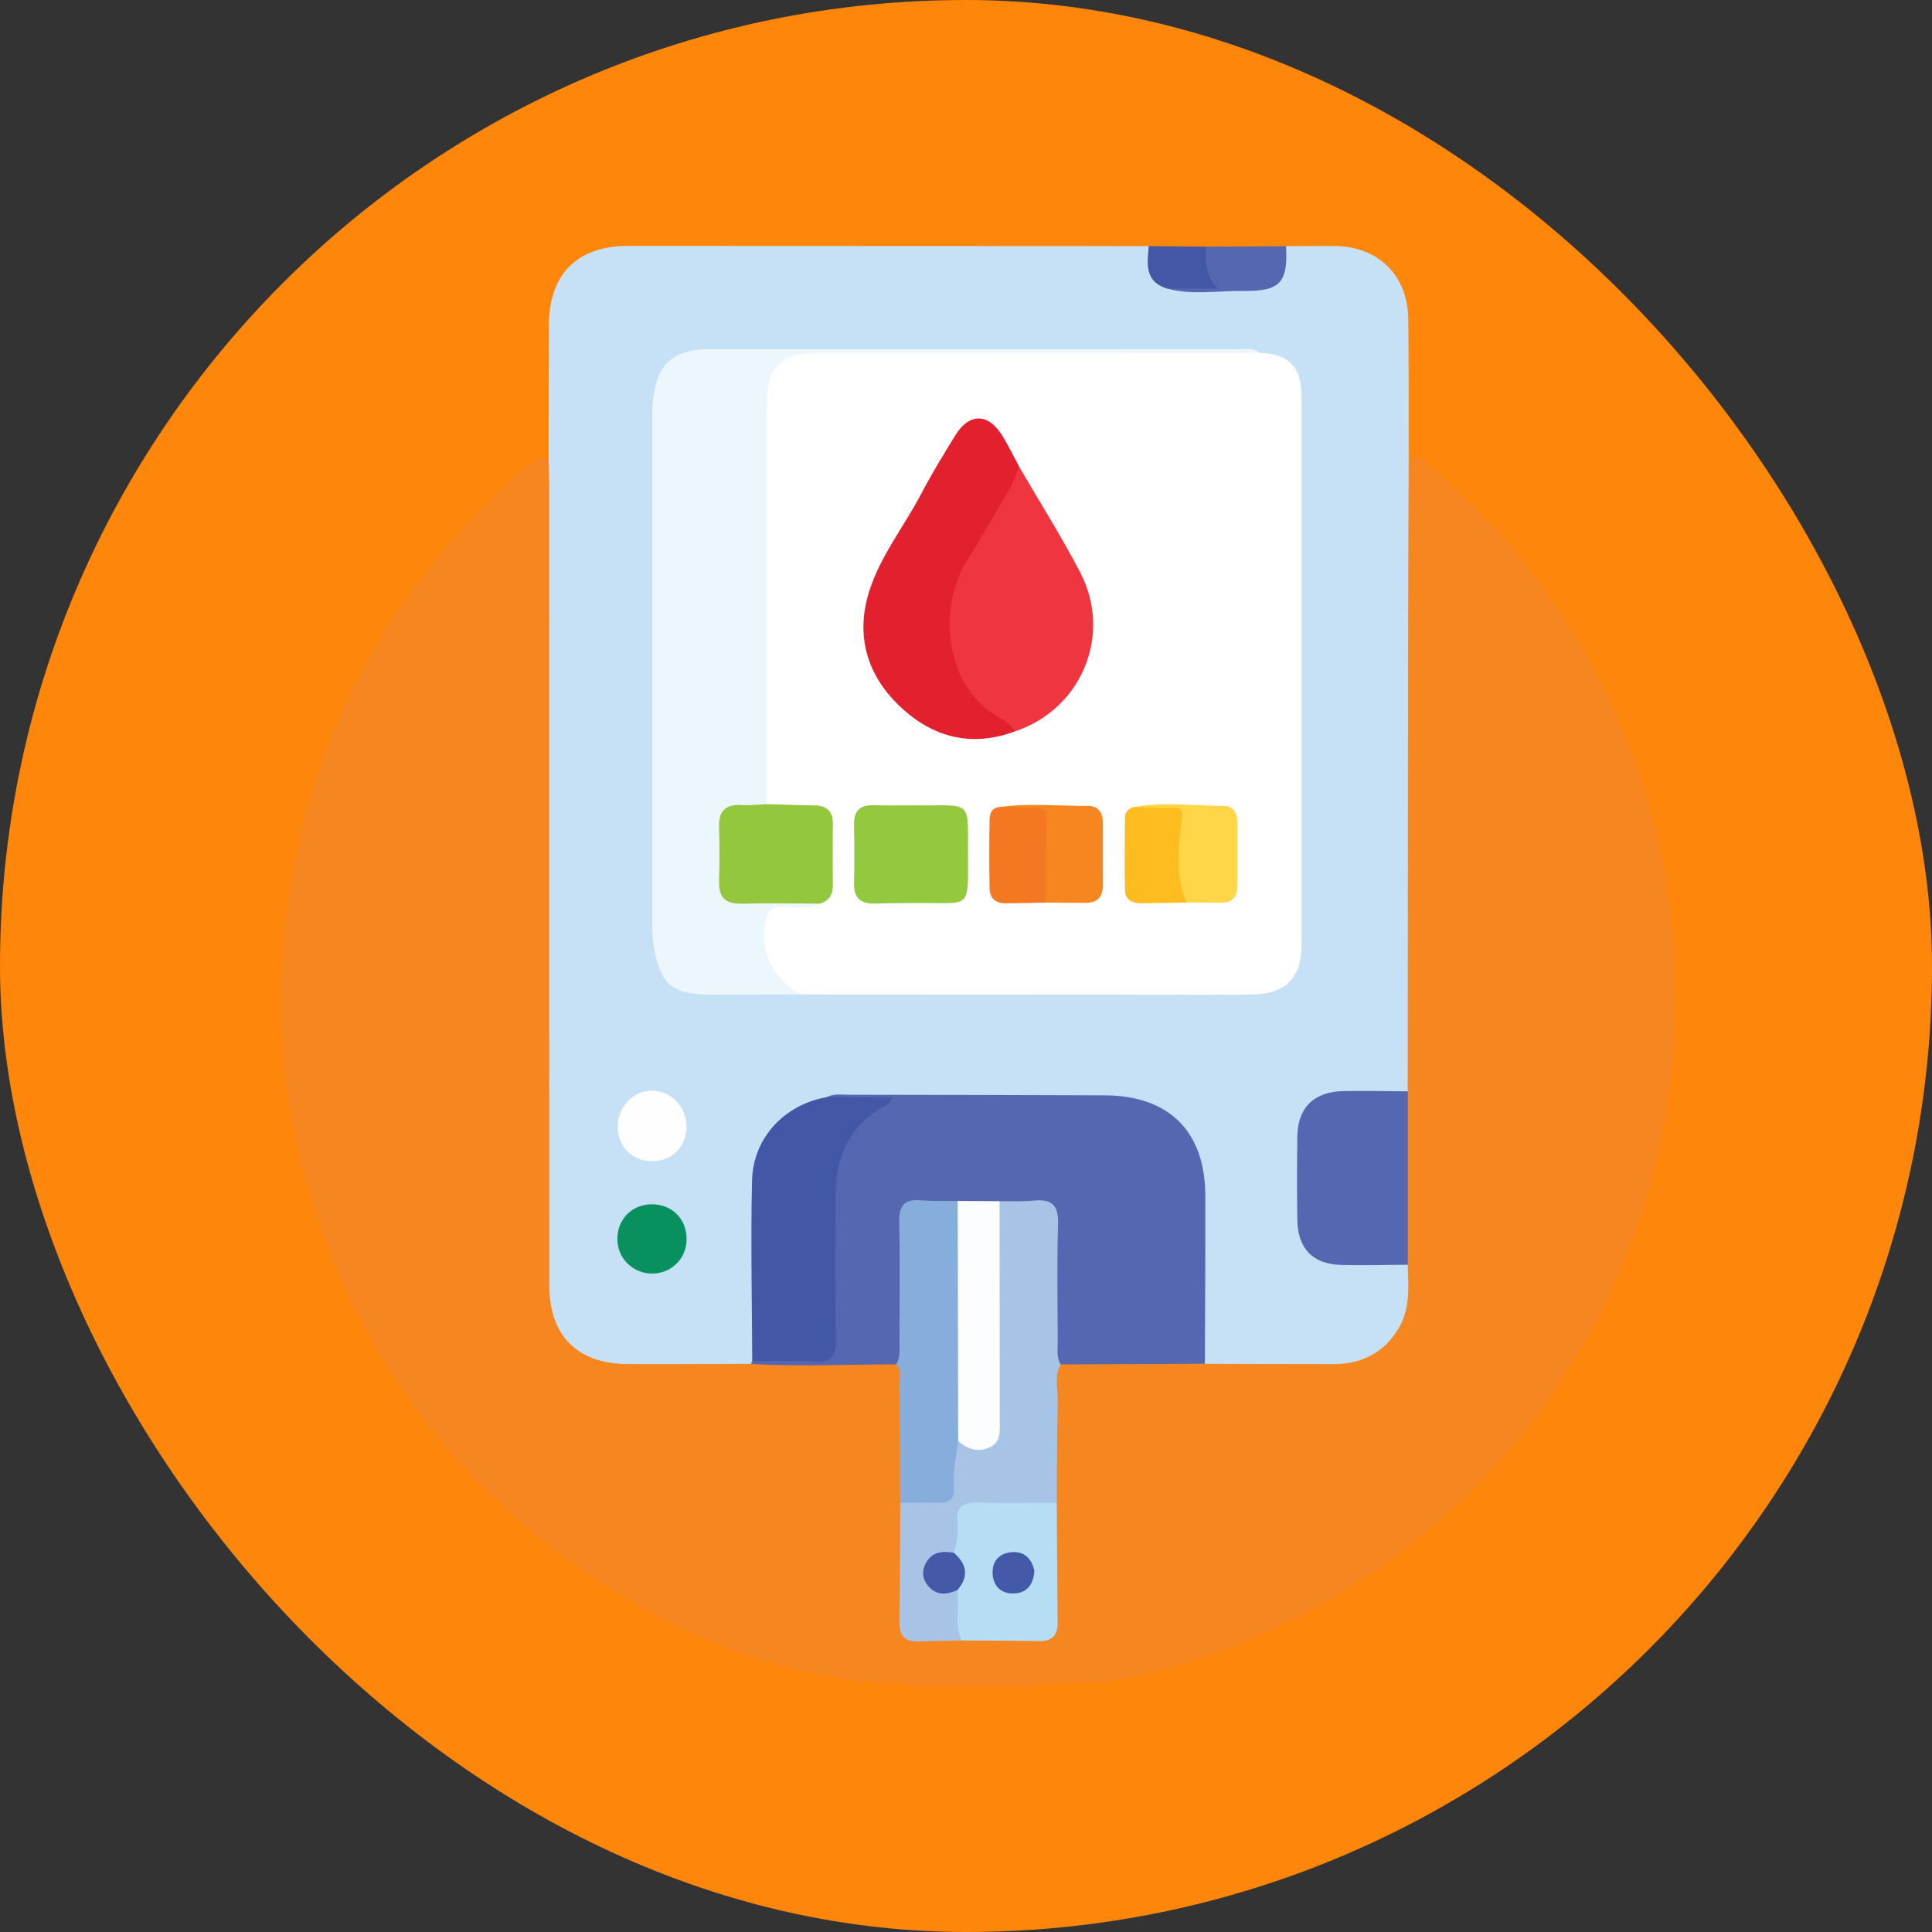 <svg width="55" height="55" viewBox="0 0 55 55" fill="none" xmlns="http://www.w3.org/2000/svg">
<rect x="0" y="0" width="55" height="55" fill="#333333" stroke="none"/>
<rect x="-3.05176e-05" width="55" height="55" rx="27.5" fill="#FE860A"/>
<path d="M29.439 48H26.178C25.664 47.902 25.142 47.922 24.624 47.867C21.67 47.553 19.047 46.38 16.629 44.724C12.884 42.161 10.339 38.684 8.946 34.369C8.228 32.147 7.899 29.852 8.027 27.522C8.299 22.546 10.121 18.209 13.596 14.604C14.034 14.15 14.483 13.697 14.975 13.298C15.197 13.118 15.457 12.851 15.769 13.198C15.92 13.545 15.861 13.912 15.861 14.27C15.866 21.33 15.867 28.39 15.865 35.45C15.865 35.631 15.874 35.811 15.865 35.993C15.735 38.222 16.932 38.693 18.531 38.641C19.488 38.609 20.45 38.574 21.407 38.681C22.382 38.713 23.356 38.714 24.331 38.641C24.738 38.611 25.164 38.558 25.561 38.741C25.812 38.886 25.86 39.128 25.861 39.388C25.867 40.498 25.902 41.608 25.841 42.718C25.895 43.73 25.853 44.744 25.872 45.757C25.884 46.368 25.959 46.446 26.564 46.458C26.835 46.463 27.105 46.508 27.377 46.479C27.989 46.439 28.601 46.479 29.213 46.458C29.746 46.44 29.839 46.352 29.855 45.816C29.883 44.791 29.828 43.764 29.889 42.738C29.828 41.634 29.863 40.531 29.867 39.426C29.867 39.167 29.898 38.916 30.143 38.755C30.285 38.665 30.444 38.639 30.609 38.638C31.82 38.638 33.031 38.595 34.24 38.661C35.304 38.612 36.367 38.61 37.432 38.643C39.183 38.698 39.957 37.718 39.88 36.331C39.873 36.206 39.906 36.081 39.896 35.953C39.842 34.31 39.848 32.668 39.893 31.025C39.87 30.719 39.863 30.411 39.863 30.102C39.862 24.841 39.861 19.58 39.861 14.319C39.861 13.958 39.821 13.597 39.927 13.243C40.216 12.831 40.515 13.065 40.743 13.281C41.531 14.027 42.349 14.747 43.041 15.589C45.312 18.341 46.806 21.453 47.409 24.983C48.064 28.812 47.626 32.512 46.144 36.098C45.214 38.347 43.866 40.4 42.171 42.147C39.437 44.978 36.118 46.83 32.284 47.731C31.53 47.908 30.742 47.895 29.967 47.948C29.791 47.959 29.606 47.892 29.439 48Z" fill="#F68720"/>
<path d="M36.611 7.008C37.061 7.006 37.513 7.002 37.964 7.002C39.232 7.007 40.077 7.827 40.091 9.094C40.107 10.431 40.101 11.769 40.104 13.107C40.098 14.644 40.087 16.181 40.086 17.719C40.08 22.169 40.076 26.62 40.074 31.07C39.878 31.283 39.617 31.253 39.365 31.265C38.897 31.287 38.427 31.22 37.961 31.342C37.474 31.468 37.211 31.776 37.189 32.264C37.146 33.114 37.148 33.966 37.193 34.816C37.23 35.418 37.594 35.742 38.226 35.794C38.641 35.829 39.059 35.803 39.475 35.81C39.696 35.813 39.911 35.826 40.074 36.004C40.097 36.636 40.151 37.278 39.798 37.847C39.383 38.513 38.762 38.832 37.982 38.833C36.755 38.833 35.527 38.828 34.299 38.825C34.059 38.618 34.103 38.333 34.101 38.066C34.093 36.782 34.097 35.495 34.098 34.209C34.098 33.752 34.045 33.303 33.877 32.879C33.418 31.727 32.436 31.422 31.332 31.387C30.174 31.351 29.014 31.387 27.855 31.375C26.987 31.368 26.119 31.409 25.252 31.317C24.712 31.26 24.165 31.288 23.64 31.463C22.421 31.676 21.648 32.592 21.626 33.9C21.603 35.251 21.624 36.603 21.618 37.953C21.618 38.203 21.652 38.46 21.515 38.692C21.48 38.744 21.436 38.789 21.385 38.826C20.207 38.828 19.029 38.838 17.851 38.831C16.432 38.823 15.639 38.019 15.638 36.588C15.636 28.995 15.635 21.401 15.636 13.808C15.636 13.572 15.625 13.337 15.618 13.102C15.621 11.818 15.624 10.533 15.627 9.247C15.633 7.803 16.436 7 17.88 7C22.822 7.002 27.763 7.003 32.704 7.006C32.848 7.132 32.908 7.295 32.925 7.482C32.951 7.77 33.119 7.935 33.394 8.003C34.209 8.295 35.028 8.071 35.842 8.015C36.108 7.997 36.296 7.807 36.357 7.531C36.402 7.335 36.443 7.143 36.611 7.008Z" fill="#C6E0F5"/>
<path d="M23.537 31.234C23.74 31.125 23.962 31.165 24.176 31.165C26.601 31.167 29.026 31.173 31.452 31.182C33.289 31.191 34.31 32.214 34.313 34.048C34.317 35.64 34.306 37.233 34.301 38.823L30.19 38.843C29.861 38.725 29.869 38.439 29.863 38.167C29.848 37.209 29.863 36.249 29.855 35.291C29.85 34.473 29.822 34.445 28.997 34.423C28.816 34.418 28.636 34.398 28.455 34.391C28.061 34.431 27.663 34.431 27.268 34.391C27.07 34.401 26.873 34.42 26.675 34.424C25.902 34.441 25.872 34.473 25.867 35.272C25.861 36.227 25.875 37.182 25.86 38.136C25.855 38.421 25.876 38.732 25.507 38.84C24.133 38.839 22.758 38.914 21.385 38.827C21.388 38.8 21.398 38.774 21.413 38.752C21.732 38.395 22.157 38.538 22.539 38.53C23.549 38.509 23.549 38.521 23.551 37.503C23.554 36.273 23.528 35.042 23.562 33.811C23.59 32.816 23.99 32.006 24.78 31.468C24.412 31.405 23.913 31.676 23.537 31.234Z" fill="#5567B0"/>
<path d="M28.455 34.196C28.78 34.192 29.108 34.21 29.43 34.178C29.939 34.129 30.138 34.306 30.121 34.843C30.086 35.963 30.109 37.085 30.112 38.206C30.112 38.42 30.072 38.642 30.192 38.842C30.007 39.182 30.121 39.549 30.112 39.901C30.088 40.86 30.092 41.82 30.084 42.779C29.919 42.989 29.687 43.006 29.446 43.009C28.975 43.015 28.504 43.015 28.033 43.013C27.675 43.013 27.491 43.163 27.493 43.53C27.493 43.749 27.46 43.964 27.325 44.148C27.204 44.317 27.011 44.368 26.83 44.444C26.675 44.509 26.551 44.616 26.562 44.805C26.573 45 26.722 45.075 26.883 45.113C27.072 45.158 27.278 45.156 27.395 45.354C27.528 45.806 27.574 46.255 27.372 46.701C26.957 46.71 26.542 46.719 26.128 46.729C25.764 46.739 25.602 46.56 25.606 46.199C25.618 45.06 25.623 43.921 25.632 42.782C25.785 42.608 25.985 42.565 26.21 42.552C26.886 42.512 26.886 42.505 26.936 41.801C26.958 41.494 26.995 41.192 27.27 40.988C27.321 40.968 27.374 40.957 27.428 40.956C28.154 40.985 28.223 40.927 28.226 40.183C28.235 38.454 28.226 36.725 28.232 34.996C28.231 34.71 28.193 34.409 28.455 34.196Z" fill="#A7C3E6"/>
<path d="M40.076 36.004C39.441 36.008 38.807 36.026 38.173 36.01C37.375 35.988 36.944 35.541 36.933 34.738C36.921 33.935 36.922 33.143 36.933 32.346C36.943 31.538 37.404 31.08 38.227 31.062C38.843 31.049 39.46 31.065 40.076 31.068V36.004Z" fill="#5567B0"/>
<path d="M27.278 41.025C27.22 41.467 27.117 41.905 27.158 42.355C27.187 42.691 27.009 42.793 26.702 42.782C26.345 42.77 25.987 42.782 25.629 42.782C25.622 41.655 25.619 40.527 25.603 39.399C25.601 39.213 25.683 39.003 25.509 38.842C25.638 38.646 25.606 38.424 25.606 38.208C25.608 37.067 25.625 35.925 25.599 34.784C25.588 34.303 25.765 34.128 26.234 34.17C26.575 34.202 26.921 34.185 27.265 34.19C27.446 34.342 27.493 34.546 27.494 34.771C27.506 36.681 27.51 38.59 27.491 40.499C27.489 40.7 27.466 40.897 27.278 41.025Z" fill="#87ADDC"/>
<path d="M27.372 46.7C27.167 46.235 27.305 45.743 27.257 45.265C27.212 44.912 27.148 44.561 27.152 44.203C27.234 43.922 27.295 43.639 27.26 43.347C27.203 42.879 27.426 42.758 27.858 42.773C28.599 42.799 29.343 42.78 30.084 42.779C30.092 43.916 30.096 45.054 30.109 46.19C30.114 46.551 29.957 46.723 29.591 46.718C28.851 46.708 28.111 46.706 27.372 46.7Z" fill="#B7DDF5"/>
<path d="M36.611 7.009C36.667 8.045 36.444 8.295 35.4 8.282C34.674 8.273 33.941 8.411 33.221 8.214C33.452 7.852 33.838 8.037 34.19 7.937C34.176 7.634 34.011 7.28 34.331 7.022L36.611 7.009Z" fill="#5567B0"/>
<path d="M34.33 7.022C34.34 7.404 34.263 7.801 34.666 8.213H33.219C32.577 8.013 32.657 7.5 32.704 7.006L34.33 7.022Z" fill="#4258A7"/>
<path d="M35.858 10.044C36.704 10.079 37.052 10.441 37.052 11.303C37.052 16.498 37.052 21.693 37.052 26.889C37.052 27.848 36.605 28.3 35.622 28.312C34.626 28.324 33.63 28.315 32.635 28.315L22.807 28.31C21.776 28.066 21.261 27.034 21.652 26.008C21.75 25.752 21.938 25.647 22.198 25.656C22.54 25.668 22.88 25.605 23.196 25.473C23.42 25.376 23.437 25.176 23.443 24.972C23.453 24.647 23.449 24.321 23.447 23.995C23.442 23.184 23.388 23.131 22.591 23.105C22.27 23.095 21.927 23.152 21.703 22.825C21.568 22.571 21.594 22.295 21.594 22.026C21.59 18.567 21.59 15.108 21.594 11.649C21.594 11.361 21.578 11.072 21.678 10.79C21.86 10.28 22.187 9.996 22.721 9.995C27.05 9.989 31.378 9.989 35.706 9.995C35.76 10.001 35.811 10.018 35.858 10.044V10.044Z" fill="white"/>
<path d="M23.346 25.724C22.985 25.905 22.602 25.78 22.23 25.814C22.042 25.832 21.888 25.844 21.832 26.084C21.603 27.055 21.932 27.825 22.807 28.31C21.956 28.311 21.105 28.313 20.254 28.314C19.144 28.314 18.806 28.042 18.613 26.966C18.578 26.734 18.564 26.499 18.57 26.264C18.568 21.502 18.568 16.741 18.57 11.979C18.57 11.816 18.562 11.652 18.578 11.49C18.69 10.339 19.133 9.938 20.296 9.938C25.275 9.938 30.255 9.939 35.234 9.941C35.446 9.941 35.672 9.891 35.862 10.043L23.208 10.048C22.266 10.048 21.829 10.477 21.828 11.436C21.824 15.255 21.823 19.073 21.826 22.891C21.686 23.104 21.46 23.101 21.247 23.115C20.915 23.137 20.768 23.316 20.761 23.637C20.75 24.069 20.761 24.501 20.755 24.932C20.75 25.33 20.956 25.472 21.327 25.471C21.795 25.471 22.263 25.464 22.732 25.479C22.963 25.488 23.208 25.472 23.346 25.724Z" fill="#EBF6FD"/>
<path d="M23.537 31.234H25.382C25.354 31.459 25.199 31.468 25.102 31.526C24.2 32.078 23.799 32.907 23.788 33.934C23.774 35.347 23.77 36.76 23.793 38.172C23.8 38.618 23.663 38.788 23.207 38.763C22.611 38.73 22.012 38.753 21.414 38.753C21.409 37.038 21.368 35.323 21.409 33.61C21.439 32.385 22.339 31.44 23.537 31.234Z" fill="#4258A7"/>
<path d="M17.586 32.057C17.59 31.499 18.034 31.045 18.57 31.049C19.106 31.053 19.543 31.51 19.542 32.068C19.542 32.649 19.134 33.058 18.558 33.055C17.982 33.051 17.582 32.64 17.586 32.057Z" fill="#FEFEFF"/>
<path d="M19.546 35.266C19.548 35.397 19.524 35.528 19.475 35.649C19.426 35.771 19.353 35.881 19.259 35.974C19.166 36.066 19.055 36.139 18.933 36.187C18.811 36.236 18.681 36.259 18.549 36.255C18.294 36.254 18.049 36.152 17.867 35.973C17.685 35.794 17.58 35.551 17.575 35.296C17.561 34.727 17.98 34.29 18.547 34.284C19.124 34.279 19.543 34.69 19.546 35.266Z" fill="#08915F"/>
<path d="M27.278 41.025C27.273 38.746 27.269 36.468 27.265 34.188L28.455 34.196C28.457 36.279 28.46 38.361 28.462 40.444C28.462 40.733 28.505 41.05 28.177 41.203C27.85 41.356 27.542 41.258 27.278 41.025Z" fill="#FCFDFE"/>
<path d="M27.152 44.203C27.523 44.524 27.593 44.874 27.257 45.265C26.955 45.401 26.664 45.432 26.425 45.151C26.258 44.953 26.232 44.728 26.357 44.498C26.534 44.171 26.83 44.15 27.152 44.203Z" fill="#445AA8"/>
<path d="M29.447 44.708C29.426 45.111 29.233 45.343 28.883 45.362C28.501 45.383 28.261 45.149 28.257 44.769C28.253 44.414 28.477 44.198 28.837 44.185C29.209 44.173 29.375 44.416 29.447 44.708Z" fill="#445AA8"/>
<path d="M28.894 20.821C27.641 21.287 26.532 20.985 25.604 20.095C24.674 19.205 24.349 18.082 24.748 16.824C25.069 15.816 25.74 14.984 26.226 14.056C26.528 13.48 26.868 12.924 27.211 12.37C27.593 11.757 28.131 11.763 28.519 12.38C28.701 12.669 28.849 12.979 29.012 13.279C29.132 13.6 29.024 13.881 28.851 14.149C28.47 14.743 28.149 15.374 27.779 15.975C26.956 17.312 27.013 19.202 28.604 20.304C28.773 20.423 28.991 20.542 28.894 20.821Z" fill="#E3212E"/>
<path d="M28.894 20.821C28.711 20.508 28.355 20.412 28.091 20.195C26.819 19.14 26.763 17.139 27.57 15.884C27.999 15.215 28.39 14.52 28.787 13.832C28.885 13.662 28.938 13.466 29.011 13.282C29.593 14.282 30.211 15.262 30.747 16.286C31.68 18.068 30.792 20.19 28.894 20.821Z" fill="#EE3540"/>
<path d="M25.967 22.926C27.76 22.953 27.54 22.681 27.558 24.517C27.57 25.858 27.54 25.703 26.382 25.707C25.893 25.707 25.404 25.707 24.915 25.722C24.514 25.734 24.304 25.579 24.313 25.152C24.326 24.59 24.323 24.029 24.313 23.467C24.306 23.07 24.498 22.912 24.879 22.923C25.243 22.933 25.605 22.926 25.967 22.926Z" fill="#93C83F"/>
<path d="M23.346 25.724C22.608 25.724 21.87 25.705 21.133 25.726C20.678 25.739 20.458 25.575 20.47 25.105C20.484 24.583 20.486 24.06 20.47 23.538C20.456 23.066 20.674 22.888 21.128 22.919C21.36 22.934 21.594 22.902 21.828 22.892C22.278 22.904 22.729 22.923 23.18 22.928C23.536 22.931 23.713 23.091 23.71 23.456C23.704 24.034 23.703 24.613 23.71 25.191C23.713 25.461 23.607 25.642 23.346 25.724Z" fill="#93C83E"/>
<path d="M28.437 22.977C29.283 22.857 30.131 22.946 30.979 22.943C31.255 22.943 31.396 23.125 31.395 23.408C31.395 24.005 31.392 24.602 31.395 25.199C31.397 25.535 31.239 25.704 30.902 25.702L29.764 25.696C29.554 25.533 29.539 25.301 29.535 25.062C29.53 24.612 29.527 24.162 29.535 23.712C29.541 23.373 29.399 23.216 29.056 23.215C28.826 23.214 28.578 23.225 28.437 22.977Z" fill="#F68720"/>
<path d="M32.253 22.98C33.114 22.815 33.978 22.94 34.843 22.944C35.092 22.944 35.225 23.13 35.226 23.385C35.228 24 35.228 24.616 35.226 25.231C35.226 25.54 35.07 25.701 34.757 25.698L33.78 25.692C33.453 25.544 33.365 25.261 33.351 24.937C33.334 24.558 33.311 24.175 33.353 23.8C33.403 23.369 33.304 23.148 32.821 23.205C32.609 23.232 32.383 23.204 32.253 22.98Z" fill="#FFD647"/>
<path d="M28.437 22.977C28.798 22.984 29.157 22.993 29.517 22.994C29.746 22.994 29.808 23.074 29.798 23.321C29.764 24.111 29.773 24.904 29.766 25.696C29.386 25.703 29.007 25.711 28.627 25.715C28.339 25.719 28.176 25.563 28.171 25.288C28.158 24.636 28.161 23.984 28.171 23.333C28.174 23.171 28.227 23.004 28.437 22.977Z" fill="#F47822"/>
<path d="M32.253 22.98C32.614 22.986 32.975 23 33.336 22.995C33.596 22.992 33.687 23.006 33.641 23.35C33.538 24.13 33.444 24.931 33.781 25.694L32.486 25.714C32.238 25.718 32.034 25.611 32.027 25.358C32.006 24.657 32.019 23.954 32.027 23.254C32.028 23.118 32.124 23.027 32.253 22.98Z" fill="#FEBC1E"/>
</svg>
